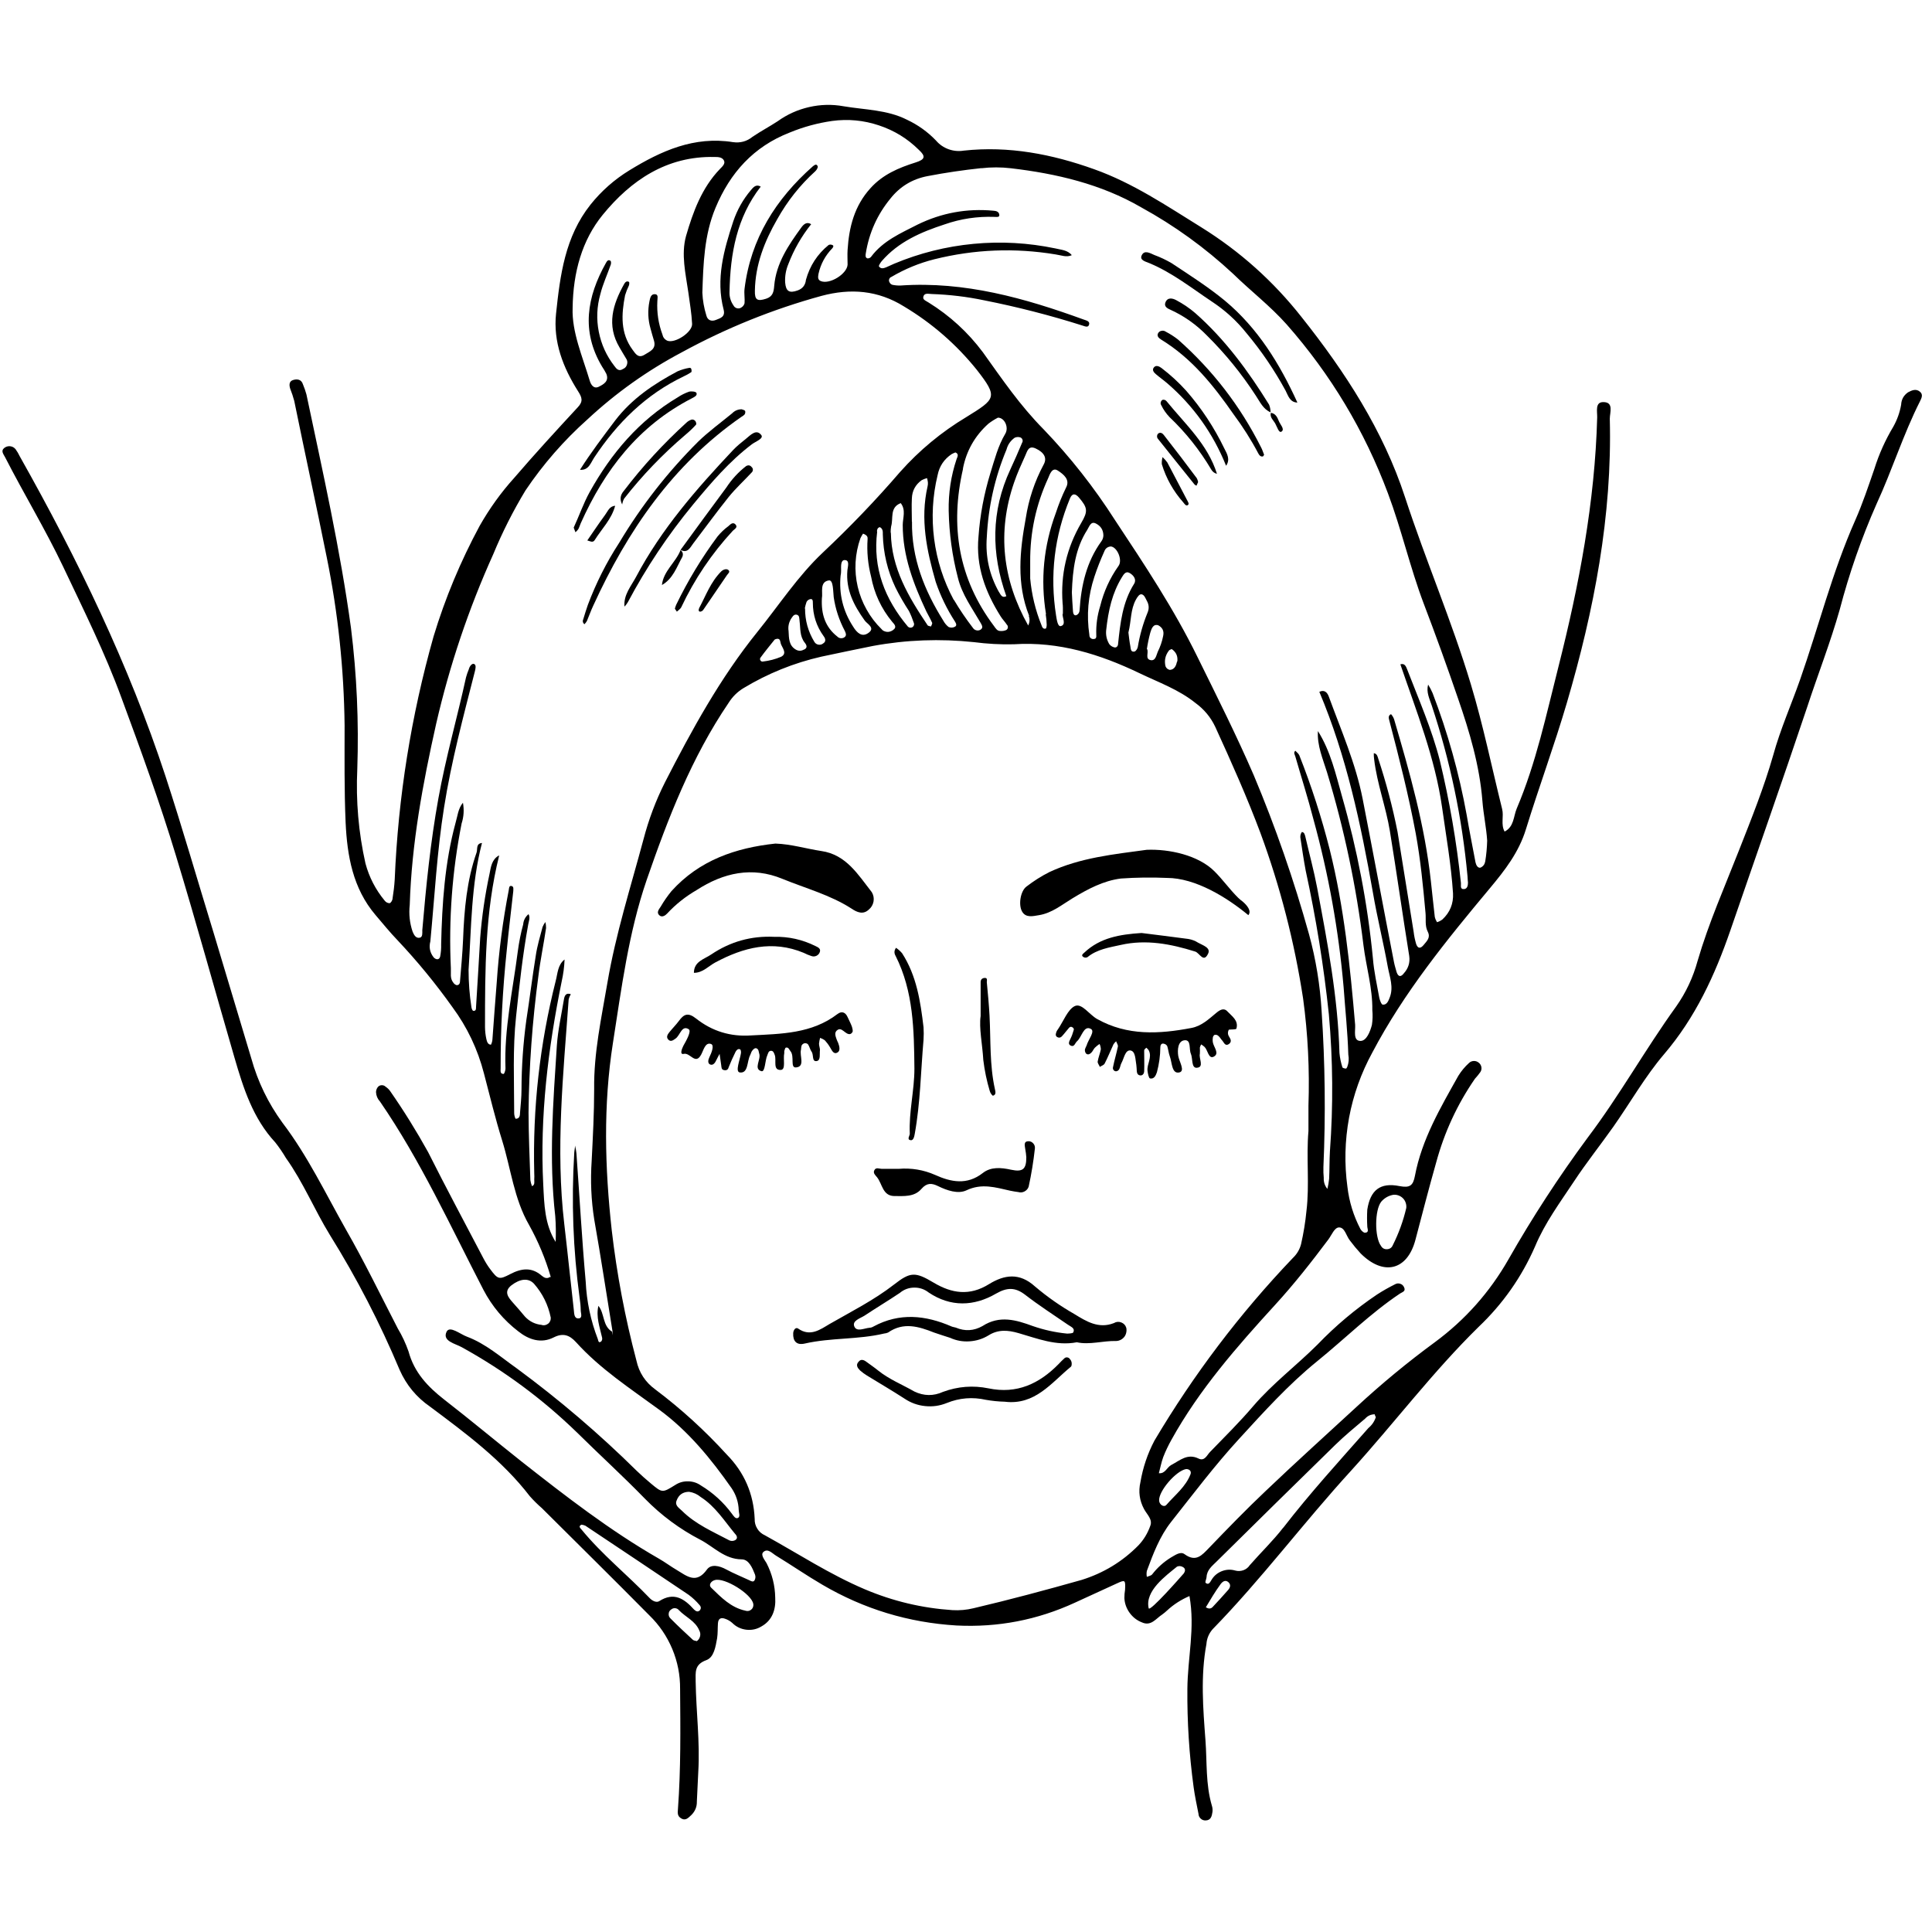 <svg xmlns="http://www.w3.org/2000/svg" xmlns:xlink="http://www.w3.org/1999/xlink" width="150" viewBox="0 0 112.5 112.5" height="150" preserveAspectRatio="xMidYMid meet"><defs><clipPath id="9bb728f899"><path d="M 0 6 L 112 6 L 112 106.004 L 0 106.004 Z M 0 6 " clip-rule="nonzero"></path></clipPath></defs><g clip-path="url(#9bb728f899)"><path fill="#000000" d="M 111.793 22.805 C 111.562 22.617 111.32 22.73 111.105 22.844 C 110.852 23.02 110.719 23.258 110.703 23.566 C 110.625 24.016 110.473 24.441 110.25 24.84 C 109.785 25.617 109.414 26.438 109.145 27.301 C 108.797 28.305 108.461 29.32 108.031 30.293 C 106.695 33.297 105.902 36.488 104.816 39.582 C 104.301 41.047 103.668 42.469 103.254 43.973 C 102.719 45.848 101.98 47.688 101.262 49.512 C 100.426 51.645 99.496 53.742 98.852 55.949 C 98.59 56.906 98.176 57.793 97.602 58.609 C 95.801 61.105 94.309 63.789 92.453 66.242 C 90.773 68.516 89.234 70.879 87.836 73.336 C 86.746 75.246 85.316 76.855 83.547 78.16 C 81.961 79.324 80.449 80.574 79.008 81.906 C 77.234 83.543 75.438 85.16 73.699 86.82 C 72.566 87.891 71.488 89.004 70.406 90.129 C 69.992 90.555 69.645 90.988 68.977 90.5 C 68.734 90.32 68.434 90.555 68.18 90.695 C 67.758 90.957 67.395 91.281 67.09 91.676 C 67.027 91.754 66.895 91.773 66.781 91.82 C 66.758 91.703 66.758 91.59 66.781 91.473 C 67.148 90.477 67.527 89.469 68.191 88.625 C 69.484 86.992 70.738 85.324 72.156 83.781 C 73.574 82.234 75.023 80.625 76.68 79.281 C 78.34 77.934 79.801 76.473 81.527 75.32 C 81.652 75.238 81.871 75.195 81.762 74.965 C 81.719 74.863 81.648 74.793 81.547 74.758 C 81.441 74.719 81.34 74.727 81.246 74.777 C 80.879 74.961 80.523 75.16 80.18 75.383 C 78.922 76.23 77.766 77.203 76.715 78.297 C 75.496 79.512 74.117 80.551 72.988 81.863 C 72.191 82.801 71.316 83.664 70.461 84.547 C 70.281 84.727 70.148 85.109 69.789 84.93 C 69.145 84.617 68.711 85.039 68.211 85.301 C 67.945 85.438 67.855 85.824 67.48 85.785 C 67.566 85.473 67.621 85.16 67.734 84.848 C 67.867 84.504 68.027 84.172 68.207 83.848 C 69.828 80.922 72.016 78.426 74.254 75.977 C 75.363 74.766 76.371 73.48 77.352 72.172 C 77.547 71.91 77.707 71.469 77.977 71.473 C 78.309 71.473 78.391 71.969 78.602 72.23 C 78.797 72.492 79.004 72.742 79.227 72.984 C 80.551 74.312 81.949 73.992 82.422 72.188 C 82.82 70.684 83.203 69.184 83.629 67.688 C 84.105 65.934 84.855 64.309 85.887 62.812 C 86 62.691 86.102 62.566 86.195 62.434 C 86.258 62.344 86.277 62.246 86.262 62.141 C 86.242 62.031 86.191 61.945 86.105 61.879 C 86.023 61.812 85.93 61.777 85.82 61.781 C 85.715 61.785 85.621 61.82 85.543 61.895 C 85.297 62.117 85.09 62.367 84.918 62.645 C 83.879 64.5 82.793 66.34 82.391 68.469 C 82.285 69.031 82.105 69.184 81.492 69.066 C 80.363 68.84 79.793 69.305 79.617 70.438 C 79.598 70.762 79.598 71.086 79.617 71.414 C 79.617 71.547 79.75 71.77 79.48 71.781 C 79.398 71.781 79.273 71.664 79.219 71.57 C 78.816 70.797 78.562 69.98 78.461 69.117 C 78.277 67.77 78.309 66.426 78.555 65.086 C 78.805 63.75 79.258 62.484 79.91 61.289 C 81.758 57.781 84.242 54.734 86.758 51.719 C 87.629 50.676 88.441 49.633 88.855 48.285 C 89.613 45.824 90.512 43.398 91.238 40.926 C 92.824 35.527 93.883 30.035 93.738 24.379 C 93.738 24.023 93.988 23.41 93.355 23.414 C 92.871 23.414 93.012 23.957 93.004 24.305 C 92.871 29.242 91.953 34.062 90.746 38.832 C 90.039 41.609 89.449 44.422 88.32 47.078 C 88.125 47.539 88.168 48.141 87.613 48.422 C 87.379 48.004 87.578 47.539 87.469 47.109 C 86.867 44.688 86.367 42.23 85.648 39.848 C 84.539 36.16 83.012 32.621 81.816 28.957 C 80.547 25.07 78.324 21.648 75.785 18.457 C 74.148 16.379 72.207 14.641 69.961 13.242 C 67.941 11.992 65.984 10.664 63.715 9.855 C 61.254 8.973 58.738 8.488 56.125 8.77 C 55.824 8.82 55.527 8.793 55.238 8.691 C 54.949 8.586 54.703 8.418 54.504 8.184 C 54.016 7.676 53.453 7.273 52.816 6.973 C 51.66 6.387 50.367 6.398 49.125 6.188 C 48.453 6.066 47.785 6.082 47.117 6.234 C 46.449 6.387 45.84 6.66 45.285 7.059 C 44.809 7.371 44.297 7.641 43.82 7.965 C 43.488 8.234 43.109 8.336 42.684 8.277 C 40.422 7.914 38.492 8.789 36.656 9.914 C 35.781 10.449 35.023 11.117 34.383 11.918 C 32.898 13.789 32.617 16.023 32.379 18.258 C 32.203 19.902 32.789 21.406 33.66 22.781 C 33.891 23.141 33.973 23.371 33.641 23.719 C 32.395 25.066 31.145 26.426 29.945 27.824 C 29.168 28.684 28.5 29.617 27.93 30.621 C 26.82 32.68 25.922 34.828 25.246 37.062 C 23.938 41.695 23.184 46.41 22.984 51.219 C 22.961 51.586 22.918 51.949 22.859 52.312 C 22.859 52.418 22.766 52.574 22.688 52.594 C 22.566 52.59 22.469 52.535 22.395 52.438 C 21.867 51.797 21.496 51.078 21.281 50.277 C 20.875 48.469 20.719 46.637 20.805 44.781 C 20.898 42.035 20.777 39.297 20.438 36.57 C 19.812 31.984 18.793 27.477 17.844 22.969 C 17.789 22.77 17.723 22.578 17.645 22.391 C 17.551 22.078 17.293 22.055 17.055 22.133 C 16.82 22.211 16.836 22.445 16.902 22.645 C 16.992 22.871 17.07 23.105 17.133 23.34 C 17.754 26.387 18.418 29.426 19.031 32.473 C 19.684 35.695 20.027 38.949 20.066 42.238 C 20.066 44.109 20.043 46.008 20.125 47.891 C 20.215 49.828 20.543 51.723 21.863 53.277 C 22.289 53.773 22.699 54.285 23.152 54.754 C 24.305 55.977 25.367 57.273 26.344 58.645 C 27.207 59.812 27.816 61.098 28.18 62.504 C 28.523 63.812 28.84 65.129 29.242 66.418 C 29.75 68.055 29.93 69.805 30.805 71.324 C 31.34 72.285 31.762 73.297 32.07 74.355 C 32.07 74.355 32.07 74.355 32.051 74.371 C 32.027 74.387 32.051 74.371 32.051 74.344 C 32.031 74.355 32.016 74.367 31.996 74.375 C 31.996 74.355 31.996 74.352 31.996 74.375 C 31.828 74.473 31.684 74.402 31.531 74.273 C 30.949 73.773 30.355 73.855 29.711 74.191 C 29.066 74.527 28.992 74.504 28.547 73.906 C 28.398 73.711 28.27 73.5 28.156 73.285 C 27.074 71.219 25.969 69.16 24.926 67.082 C 24.25 65.863 23.516 64.68 22.719 63.535 C 22.648 63.434 22.562 63.352 22.457 63.281 C 22.398 63.223 22.324 63.191 22.234 63.191 C 22.148 63.191 22.074 63.223 22.016 63.281 C 21.938 63.371 21.898 63.477 21.895 63.594 C 21.906 63.805 21.984 63.988 22.129 64.145 C 24.496 67.586 26.227 71.395 28.152 75.109 C 28.652 76.066 29.332 76.875 30.188 77.531 C 30.785 78.004 31.5 78.254 32.246 77.875 C 32.789 77.602 33.164 77.742 33.539 78.152 C 34.949 79.715 36.711 80.859 38.391 82.09 C 40.07 83.32 41.406 84.949 42.605 86.664 C 42.863 87.047 43 87.473 43.016 87.934 C 43.016 88.094 43.121 88.301 42.977 88.387 C 42.828 88.469 42.711 88.266 42.621 88.148 C 42.129 87.48 41.527 86.93 40.816 86.5 C 40.594 86.344 40.344 86.262 40.074 86.258 C 39.801 86.25 39.547 86.32 39.32 86.469 C 38.57 86.934 38.566 86.938 37.906 86.387 C 37.625 86.152 37.348 85.91 37.082 85.652 C 34.895 83.492 32.562 81.5 30.086 79.676 C 29.148 79.012 28.285 78.246 27.195 77.836 C 26.793 77.688 26.188 77.176 26.004 77.547 C 25.738 78.098 26.52 78.238 26.898 78.453 C 29.352 79.809 31.582 81.457 33.594 83.41 C 34.902 84.703 36.27 85.949 37.555 87.27 C 38.504 88.238 39.582 89.039 40.789 89.664 C 41.559 90.066 42.188 90.793 43.188 90.801 C 43.605 90.801 43.812 91.301 43.961 91.68 C 44.004 91.797 43.996 91.906 43.941 92.016 C 43.867 92.145 43.738 92.074 43.629 92.016 C 43.188 91.809 42.727 91.625 42.301 91.395 C 41.875 91.16 41.398 91.066 41.164 91.395 C 40.539 92.266 39.988 91.766 39.41 91.422 C 39.055 91.215 38.727 90.965 38.371 90.762 C 35.516 89.125 32.926 87.113 30.367 85.102 C 28.863 83.91 27.391 82.68 25.875 81.504 C 24.914 80.754 24.121 79.926 23.789 78.695 C 23.625 78.227 23.418 77.781 23.164 77.359 C 22.168 75.43 21.223 73.477 20.145 71.598 C 18.953 69.488 17.914 67.305 16.449 65.379 C 15.617 64.238 15.012 62.992 14.633 61.629 C 13.906 59.203 13.18 56.777 12.449 54.352 C 11.512 51.301 10.629 48.234 9.637 45.199 C 7.496 38.688 4.516 32.547 1.152 26.574 C 1.082 26.426 1 26.285 0.906 26.156 C 0.824 26.055 0.715 25.996 0.586 25.984 C 0.457 25.973 0.344 26.008 0.242 26.09 C 0.035 26.258 0.203 26.445 0.297 26.625 C 1.391 28.762 2.641 30.82 3.68 33.004 C 4.871 35.523 6.109 38 7.074 40.637 C 8.195 43.668 9.301 46.707 10.238 49.801 C 11.43 53.715 12.512 57.664 13.656 61.594 C 14.172 63.367 14.727 65.121 16.027 66.52 C 16.258 66.812 16.465 67.117 16.652 67.434 C 17.656 68.84 18.309 70.445 19.211 71.914 C 20.773 74.422 22.125 77.039 23.27 79.766 C 23.66 80.648 24.25 81.363 25.043 81.91 C 27.137 83.473 29.242 85.031 30.855 87.129 C 31.074 87.375 31.305 87.605 31.555 87.82 C 33.641 89.898 35.742 91.969 37.816 94.066 C 38.395 94.629 38.836 95.281 39.148 96.023 C 39.457 96.766 39.609 97.539 39.602 98.348 C 39.621 100.68 39.648 103.008 39.477 105.336 C 39.461 105.555 39.434 105.738 39.645 105.871 C 39.93 106.059 40.09 105.836 40.27 105.676 C 40.48 105.461 40.586 105.203 40.578 104.898 C 40.613 104.332 40.625 103.762 40.66 103.188 C 40.766 101.43 40.535 99.676 40.508 97.918 C 40.508 97.375 40.422 96.926 41.133 96.668 C 41.582 96.5 41.668 95.879 41.758 95.391 C 41.801 95.109 41.785 94.816 41.805 94.531 C 41.824 94.242 41.98 94.176 42.215 94.258 C 42.371 94.309 42.512 94.391 42.637 94.5 C 42.863 94.727 43.137 94.859 43.457 94.898 C 43.773 94.934 44.07 94.871 44.344 94.703 C 44.969 94.352 45.184 93.727 45.141 93.031 C 45.129 92.324 44.961 91.656 44.637 91.023 C 44.523 90.828 44.281 90.547 44.441 90.383 C 44.703 90.129 44.965 90.453 45.188 90.586 C 46.098 91.141 46.973 91.746 47.891 92.281 C 50.305 93.695 52.906 94.484 55.699 94.652 C 58.105 94.773 60.402 94.332 62.59 93.324 C 63.41 92.953 64.227 92.574 65.043 92.199 C 65.52 91.98 65.539 91.996 65.512 92.57 C 65.484 92.73 65.473 92.895 65.473 93.059 C 65.488 93.371 65.594 93.66 65.777 93.914 C 65.965 94.172 66.203 94.359 66.5 94.473 C 67.027 94.711 67.312 94.246 67.676 94.012 C 67.773 93.941 67.871 93.863 67.961 93.777 C 68.344 93.422 68.781 93.145 69.262 92.938 C 69.598 94.812 69.156 96.512 69.141 98.348 C 69.125 100.262 69.246 102.164 69.504 104.062 C 69.574 104.59 69.691 105.113 69.789 105.625 C 69.793 105.73 69.836 105.82 69.914 105.895 C 69.992 105.969 70.082 106.004 70.188 106.004 C 70.52 106.004 70.566 105.742 70.602 105.504 C 70.617 105.379 70.605 105.258 70.566 105.141 C 70.199 103.891 70.289 102.617 70.195 101.352 C 70.055 99.48 69.902 97.605 70.25 95.734 C 70.273 95.406 70.395 95.117 70.609 94.871 C 73.469 91.938 75.918 88.648 78.688 85.621 C 81.188 82.867 83.434 79.879 86.102 77.262 C 87.512 75.922 88.609 74.359 89.387 72.578 C 89.961 71.203 90.844 70.016 91.656 68.789 C 92.375 67.699 93.191 66.676 93.945 65.609 C 94.934 64.203 95.789 62.688 96.898 61.387 C 98.723 59.25 99.855 56.793 100.758 54.18 C 102.246 49.852 103.77 45.531 105.227 41.188 C 105.848 39.289 106.582 37.422 107.129 35.488 C 107.68 33.383 108.391 31.34 109.27 29.348 C 110.176 27.387 110.828 25.289 111.801 23.367 C 111.898 23.172 111.996 22.969 111.793 22.805 Z M 69.07 85.543 C 69.258 85.543 69.383 85.66 69.328 85.832 C 69.051 86.57 68.422 87.051 67.926 87.621 C 67.777 87.797 67.52 87.621 67.496 87.395 C 67.441 86.848 68.48 85.637 69.07 85.543 Z M 80.434 69.969 C 80.617 69.758 80.852 69.625 81.125 69.574 C 81.23 69.562 81.332 69.574 81.43 69.609 C 81.531 69.645 81.617 69.699 81.691 69.773 C 81.766 69.848 81.82 69.934 81.852 70.035 C 81.887 70.133 81.898 70.234 81.887 70.34 C 81.711 71.094 81.449 71.816 81.102 72.508 C 81.039 72.656 80.93 72.73 80.77 72.742 C 80.609 72.75 80.492 72.684 80.414 72.547 C 80.039 72.055 80.039 70.453 80.434 69.969 Z M 42.809 89.684 C 42.699 89.738 42.59 89.746 42.477 89.699 C 41.512 89.188 40.504 88.762 39.707 87.969 C 39.543 87.809 39.281 87.66 39.398 87.379 C 39.52 87.043 39.762 86.871 40.125 86.867 C 40.383 86.906 40.609 87.008 40.809 87.176 C 41.648 87.715 42.168 88.547 42.785 89.293 C 42.875 89.383 43.008 89.559 42.809 89.684 Z M 40.578 95.562 C 40.492 95.535 40.398 95.535 40.348 95.488 C 39.906 95.078 39.461 94.668 39.043 94.242 C 38.965 94.168 38.926 94.074 38.938 93.965 C 38.945 93.859 38.996 93.773 39.09 93.715 C 39.156 93.66 39.234 93.637 39.32 93.645 C 39.406 93.656 39.477 93.691 39.531 93.758 C 39.918 94.164 40.488 94.383 40.719 94.941 C 40.777 95.047 40.793 95.16 40.766 95.277 C 40.738 95.395 40.676 95.492 40.578 95.562 Z M 40.723 93.789 C 40.617 93.887 40.5 93.805 40.41 93.719 C 39.848 93.094 39.246 92.684 38.387 93.234 C 38.223 93.34 37.98 93.215 37.832 93.059 C 36.535 91.703 35.055 90.523 33.859 89.062 C 33.797 88.984 33.656 88.879 33.859 88.781 C 33.941 88.789 34.016 88.812 34.09 88.844 C 36.098 90.18 38.102 91.523 40.102 92.867 C 40.332 93.039 40.543 93.234 40.727 93.453 C 40.832 93.562 40.836 93.676 40.734 93.789 Z M 43.402 93.789 C 42.57 93.613 41.996 93.02 41.418 92.457 C 41.234 92.281 41.418 92.062 41.625 92.008 C 42.199 91.844 43.77 92.824 43.863 93.395 C 43.871 93.434 43.871 93.477 43.863 93.516 C 43.848 93.625 43.789 93.703 43.695 93.762 C 43.605 93.816 43.504 93.824 43.402 93.789 Z M 57.141 9.797 C 57.715 9.73 58.285 9.73 58.859 9.797 C 61.516 10.109 64.121 10.719 66.445 12.07 C 68.391 13.137 70.176 14.43 71.801 15.941 C 72.82 16.938 73.965 17.816 74.922 18.891 C 77.492 21.809 79.457 25.086 80.82 28.727 C 81.613 30.84 82.105 33.039 82.902 35.145 C 83.602 36.98 84.27 38.828 84.906 40.688 C 85.574 42.621 86.156 44.574 86.32 46.637 C 86.379 47.41 86.547 48.172 86.598 48.949 C 86.586 49.355 86.551 49.762 86.484 50.164 C 86.453 50.332 86.363 50.453 86.207 50.523 C 86.039 50.559 85.949 50.355 85.918 50.211 C 85.742 49.277 85.559 48.367 85.402 47.441 C 84.961 45.016 84.301 42.656 83.418 40.355 C 83.344 40.184 83.258 40.02 83.16 39.863 C 83.039 40.297 83.238 40.684 83.371 41.082 C 84.445 44.316 85.141 47.633 85.453 51.027 C 85.453 51.148 85.473 51.27 85.48 51.395 C 85.48 51.566 85.438 51.754 85.258 51.77 C 85 51.797 85.086 51.547 85.07 51.418 C 84.816 49.012 84.406 46.633 83.84 44.281 C 83.375 42.457 82.613 40.727 81.938 38.977 C 81.871 38.805 81.793 38.605 81.543 38.684 C 82.48 41.43 83.562 44.125 83.973 47.02 C 84.207 48.684 84.5 50.332 84.609 52.016 C 84.641 52.621 84.43 53.133 83.988 53.543 C 83.891 53.613 83.789 53.668 83.676 53.699 C 83.617 53.602 83.574 53.5 83.547 53.387 C 83.465 52.699 83.398 52 83.32 51.312 C 82.969 48.082 82.09 44.98 81.176 41.879 C 81.137 41.77 81.078 41.672 81 41.586 C 80.812 41.668 80.867 41.836 80.906 41.977 C 81.477 44.16 82.027 46.324 82.438 48.531 C 82.719 50.07 82.867 51.613 83.008 53.164 C 83.043 53.523 82.961 53.902 83.137 54.25 C 83.316 54.598 83.086 54.793 82.91 55.012 C 82.734 55.23 82.57 55.266 82.465 54.977 C 82.395 54.742 82.344 54.504 82.316 54.258 C 82.004 52.32 81.691 50.379 81.379 48.441 C 81.094 46.996 80.715 45.57 80.254 44.172 C 80.219 44.059 80.184 43.879 79.996 43.859 C 79.996 43.977 79.996 44.094 80.016 44.211 C 80.184 45.637 80.703 46.988 80.934 48.402 C 81.328 50.82 81.668 53.246 82.059 55.668 C 82.113 56.051 82.008 56.387 81.746 56.676 C 81.602 56.867 81.438 56.926 81.328 56.617 C 81.273 56.418 81.211 56.227 81.172 56.027 C 80.551 52.852 79.965 49.676 79.344 46.504 C 78.938 44.445 78.094 42.527 77.379 40.57 C 77.293 40.332 77.133 40.141 76.824 40.285 C 78.406 44.031 79.242 47.984 79.945 51.977 C 80.191 53.426 80.551 54.855 80.812 56.305 C 80.922 56.891 81.164 57.492 80.918 58.098 C 80.844 58.285 80.758 58.52 80.52 58.5 C 80.441 58.5 80.348 58.25 80.316 58.102 C 80.18 57.336 80.004 56.574 79.945 55.809 C 79.633 52.613 79.031 49.473 78.148 46.383 C 77.781 45.082 77.48 43.738 76.742 42.57 C 76.688 43.414 77.031 44.191 77.27 44.965 C 78.273 48.266 78.98 51.625 79.395 55.047 C 79.551 56.297 79.93 57.547 79.91 58.816 C 79.938 59.105 79.93 59.391 79.887 59.676 C 79.785 60.07 79.574 60.613 79.223 60.613 C 78.777 60.613 78.93 60.027 78.91 59.676 C 78.617 56.242 78.266 52.824 77.43 49.473 C 76.957 47.605 76.367 45.773 75.66 43.984 C 75.617 43.879 75.504 43.801 75.426 43.715 C 75.305 43.828 75.395 43.941 75.426 44.047 C 75.777 45.266 76.164 46.477 76.48 47.703 C 77.363 50.91 77.949 54.168 78.238 57.48 C 78.332 58.789 78.473 60.094 78.512 61.406 C 78.559 61.652 78.539 61.895 78.449 62.129 C 78.43 62.164 78.398 62.227 78.379 62.223 C 78.309 62.223 78.184 62.191 78.168 62.152 C 78.082 61.879 78.023 61.602 77.996 61.316 C 77.906 58.066 77.297 54.883 76.699 51.703 C 76.508 50.695 76.238 49.707 76.008 48.711 C 75.977 48.594 75.945 48.453 75.805 48.449 C 75.742 48.543 75.711 48.645 75.719 48.762 C 75.816 49.41 75.91 50.059 76.031 50.699 C 76.633 53.465 77.082 56.25 77.379 59.062 C 77.617 61.723 77.637 64.383 77.441 67.043 C 77.41 67.574 77.422 68.109 77.395 68.641 C 77.375 68.84 77.34 69.035 77.293 69.23 C 77.141 69.043 77.07 68.828 77.082 68.586 C 77.062 68.379 77.055 68.172 77.062 67.961 C 77.195 64.934 77.16 61.902 76.957 58.875 C 76.867 57.359 76.625 55.867 76.223 54.398 C 75.344 51.242 74.273 48.156 73.004 45.137 C 71.996 42.809 70.855 40.543 69.734 38.266 C 68.359 35.457 66.645 32.883 64.926 30.285 C 63.715 28.391 62.332 26.629 60.773 25.004 C 59.402 23.621 58.344 22.066 57.23 20.508 C 56.359 19.344 55.309 18.383 54.074 17.617 C 53.945 17.531 53.73 17.461 53.762 17.305 C 53.809 17.023 54.074 17.121 54.262 17.121 C 55.289 17.156 56.305 17.277 57.309 17.488 C 59.242 17.871 61.145 18.359 63.02 18.953 C 63.172 19 63.367 19.098 63.418 18.898 C 63.473 18.699 63.246 18.66 63.109 18.609 C 59.672 17.359 56.176 16.371 52.449 16.625 C 52.289 16.633 52.125 16.617 51.969 16.586 C 51.887 16.562 51.832 16.512 51.797 16.438 C 51.762 16.379 51.754 16.32 51.777 16.258 C 51.801 16.191 51.84 16.148 51.906 16.125 C 52.688 15.664 53.52 15.32 54.402 15.098 C 56.742 14.516 59.098 14.422 61.473 14.816 C 61.785 14.859 62.098 15.004 62.41 14.859 C 62.16 14.551 61.785 14.551 61.453 14.465 C 59.879 14.137 58.289 14.047 56.688 14.199 C 55.086 14.352 53.543 14.738 52.059 15.359 C 51.906 15.422 51.762 15.5 51.609 15.562 C 51.453 15.625 51.297 15.672 51.184 15.516 C 51.152 15.469 51.27 15.297 51.344 15.203 C 52.32 14.078 53.633 13.512 55.004 13.066 C 55.941 12.738 56.91 12.594 57.906 12.629 C 58.016 12.629 58.184 12.664 58.191 12.539 C 58.191 12.332 58.012 12.277 57.848 12.27 C 56.301 12.125 54.828 12.395 53.43 13.078 C 52.449 13.582 51.422 14.016 50.723 14.953 C 50.672 15.016 50.602 15.047 50.516 15.047 C 50.375 15.004 50.398 14.867 50.414 14.758 C 50.605 13.562 51.082 12.496 51.852 11.559 C 52.41 10.855 53.133 10.422 54.016 10.254 C 55.047 10.055 56.102 9.902 57.156 9.789 Z M 68.539 38.523 C 68.488 38.75 68.398 38.992 68.117 39.008 C 67.996 38.98 67.914 38.91 67.867 38.797 C 67.789 38.469 67.852 38.168 68.055 37.898 C 68.082 37.844 68.164 37.824 68.227 37.793 C 68.484 37.969 68.594 38.207 68.555 38.516 Z M 66.781 37.805 C 66.828 37.48 66.895 37.16 66.98 36.844 C 67.047 36.633 67.137 36.312 67.445 36.41 C 67.699 36.547 67.793 36.754 67.73 37.035 C 67.668 37.355 67.562 37.66 67.418 37.949 C 67.328 38.152 67.293 38.512 66.98 38.434 C 66.672 38.355 66.895 38.008 66.797 37.797 Z M 63.66 37.215 C 63.512 37.199 63.434 37.117 63.434 36.969 C 63.262 35.816 63.359 34.688 63.727 33.582 C 63.891 33.082 64.086 32.59 64.305 32.105 C 64.367 31.934 64.492 31.84 64.676 31.82 C 65.055 31.844 65.391 32.629 65.121 32.969 C 64.625 33.672 64.273 34.445 64.066 35.285 C 63.895 35.832 63.816 36.395 63.836 36.969 C 63.84 37.062 63.855 37.219 63.68 37.207 Z M 61.871 35.758 C 61.871 36.004 62.09 36.379 61.77 36.457 C 61.586 36.504 61.535 36.07 61.496 35.848 C 61.125 33.5 61.395 31.227 62.301 29.031 C 62.426 28.719 62.613 28.719 62.828 28.973 C 63.332 29.566 63.363 29.766 62.961 30.449 C 62.113 31.898 61.75 33.461 61.875 35.133 C 61.895 35.258 61.895 35.508 61.891 35.75 Z M 60.891 35.758 C 60.922 35.961 60.945 36.172 60.949 36.379 C 60.949 36.457 60.93 36.59 60.891 36.602 C 60.746 36.645 60.684 36.527 60.648 36.41 C 60.293 35.535 60.074 34.625 59.988 33.684 C 59.988 33.371 59.988 33.031 59.988 32.707 C 59.977 31.008 60.324 29.387 61.035 27.844 C 61.129 27.621 61.266 27.184 61.598 27.402 C 61.934 27.621 62.328 27.93 62.074 28.398 C 61.84 28.875 61.645 29.367 61.48 29.871 C 60.77 31.785 60.578 33.754 60.91 35.77 Z M 59.906 35.863 C 59.973 36.055 59.961 36.238 59.871 36.422 C 58.383 33.77 58.051 30.996 59.051 28.094 C 59.234 27.555 59.477 27.027 59.711 26.508 C 59.82 26.266 59.891 25.918 60.312 26.117 C 60.797 26.344 60.988 26.668 60.77 27.055 C 60.246 28.035 59.898 29.078 59.73 30.176 C 59.383 32.074 59.18 33.98 59.926 35.859 Z M 46.863 35.43 C 46.887 35.301 46.922 35.176 46.965 35.051 C 47.004 34.977 47.062 34.926 47.145 34.898 C 47.332 34.832 47.332 35 47.332 35.098 C 47.332 35.812 47.539 36.461 47.957 37.039 C 48.062 37.172 48.117 37.352 47.941 37.461 C 47.859 37.531 47.766 37.555 47.66 37.539 C 47.551 37.52 47.473 37.465 47.418 37.371 C 47.055 36.773 46.875 36.125 46.879 35.43 Z M 46.805 37.828 C 46.652 37.914 46.496 37.914 46.344 37.828 C 45.93 37.59 45.941 37.172 45.918 36.738 C 45.883 36.504 45.926 36.281 46.039 36.07 C 46.129 35.945 46.203 35.758 46.387 35.793 C 46.57 35.828 46.539 36.035 46.559 36.168 C 46.617 36.602 46.559 37.055 46.871 37.438 C 46.977 37.57 47.031 37.73 46.824 37.824 Z M 47.859 34.832 C 47.926 34.52 47.703 33.875 48.27 33.797 C 48.527 33.766 48.508 34.422 48.547 34.773 C 48.648 35.465 48.867 36.121 49.195 36.742 C 49.246 36.855 49.301 36.973 49.211 37.074 C 49.148 37.137 49.074 37.164 48.988 37.164 C 48.902 37.164 48.828 37.137 48.766 37.074 C 48.055 36.52 47.809 35.77 47.859 34.832 Z M 48.949 33.516 C 48.969 33.426 48.977 33.332 48.977 33.234 C 48.977 32.988 48.941 32.613 49.184 32.613 C 49.496 32.613 49.363 32.996 49.344 33.203 C 49.242 34.34 49.723 35.254 50.352 36.133 C 50.496 36.336 51 36.566 50.551 36.867 C 50.195 37.109 49.91 36.867 49.68 36.492 C 49.086 35.582 48.844 34.586 48.949 33.504 Z M 50.102 31.34 C 50.145 31.25 50.195 31.16 50.254 31.074 C 50.5 31.164 50.531 31.27 50.52 31.387 C 50.469 32.129 50.539 32.855 50.723 33.574 C 50.906 34.551 51.312 35.43 51.945 36.199 C 52.078 36.352 52.258 36.512 51.992 36.695 C 51.805 36.82 51.617 36.828 51.422 36.719 C 51.387 36.699 51.363 36.66 51.332 36.633 C 50.988 36.297 50.699 35.918 50.465 35.5 C 50.227 35.078 50.055 34.637 49.945 34.168 C 49.836 33.699 49.793 33.223 49.82 32.742 C 49.848 32.262 49.941 31.797 50.102 31.34 Z M 51.066 30.953 C 51.066 30.848 51.094 30.73 51.23 30.695 C 51.414 30.781 51.41 30.965 51.406 31.117 C 51.434 32.199 51.676 33.23 52.141 34.207 C 52.375 34.68 52.641 35.137 52.93 35.582 C 53.039 35.801 53.129 36.027 53.207 36.258 C 53.234 36.316 53.234 36.375 53.207 36.43 C 53.18 36.488 53.137 36.527 53.074 36.543 C 52.996 36.562 52.926 36.543 52.867 36.488 C 51.516 34.879 50.816 33.07 51.078 30.953 Z M 51.863 31.016 C 51.859 30.891 51.871 30.77 51.891 30.648 C 52.031 30.18 51.793 29.551 52.449 29.297 C 52.762 29.695 52.57 30.148 52.566 30.57 C 52.566 32.383 53.191 34.004 53.945 35.613 C 54.055 35.832 54.18 36.039 54.277 36.262 C 54.301 36.316 54.238 36.406 54.211 36.48 C 54.145 36.457 54.043 36.457 54.012 36.406 C 52.91 34.766 51.902 33.086 51.875 31.016 Z M 53.098 30.371 C 53.098 29.922 53.074 29.469 53.098 29.023 C 53.113 28.578 53.305 28.223 53.668 27.961 C 53.77 27.91 53.871 27.867 53.98 27.84 C 54.004 27.918 54.02 27.996 54.031 28.078 C 54.039 28.16 54.031 28.242 54.012 28.324 C 53.574 30.23 53.965 32.07 54.488 33.887 C 54.766 34.703 55.141 35.473 55.609 36.195 C 55.668 36.293 55.75 36.438 55.578 36.508 C 55.465 36.559 55.348 36.559 55.234 36.508 C 55.105 36.406 55.004 36.281 54.926 36.137 C 53.824 34.375 53.074 32.5 53.105 30.371 Z M 55.535 34.93 C 54.938 33.82 54.559 32.637 54.395 31.383 C 54.234 30.129 54.301 28.887 54.598 27.66 C 54.703 27.145 54.973 26.742 55.406 26.449 C 55.48 26.406 55.555 26.375 55.633 26.344 C 55.855 26.434 55.75 26.602 55.703 26.73 C 55.375 27.707 55.223 28.715 55.242 29.75 C 55.27 31.066 55.445 32.359 55.777 33.637 C 56.016 34.621 56.605 35.41 57.094 36.258 C 57.176 36.406 57.277 36.551 57.094 36.668 C 57.02 36.711 56.938 36.723 56.855 36.703 C 56.77 36.684 56.703 36.637 56.656 36.566 C 56.254 36.043 55.883 35.5 55.547 34.93 Z M 56.07 27.293 C 56.27 26.254 56.766 25.379 57.555 24.672 C 57.727 24.539 57.914 24.422 58.109 24.32 C 58.504 24.32 58.754 24.895 58.539 25.254 C 58.113 25.969 57.914 26.766 57.672 27.539 C 57.301 28.75 57.066 29.992 56.977 31.258 C 56.816 32.973 57.375 34.469 58.262 35.883 C 58.367 36.055 58.512 36.195 58.629 36.375 C 58.676 36.418 58.695 36.477 58.688 36.539 C 58.68 36.605 58.648 36.652 58.59 36.688 C 58.48 36.734 58.363 36.754 58.242 36.742 C 58.062 36.742 57.977 36.586 57.879 36.453 C 55.801 33.691 55.312 30.609 56.078 27.293 Z M 58.168 34.473 C 57.613 33.48 57.375 32.418 57.461 31.281 C 57.547 29.512 57.926 27.812 58.609 26.176 C 58.684 25.891 58.844 25.66 59.086 25.488 C 59.195 25.441 59.309 25.434 59.422 25.473 C 59.48 25.5 59.52 25.543 59.539 25.605 C 59.559 25.668 59.551 25.727 59.516 25.781 C 59.293 26.312 59.066 26.836 58.828 27.344 C 57.703 29.77 57.711 32.227 58.598 34.715 C 58.367 34.832 58.285 34.668 58.176 34.48 Z M 63.309 30.855 C 63.43 30.668 63.512 30.324 63.82 30.488 C 64.102 30.633 64.246 30.863 64.25 31.18 C 64.246 31.305 64.207 31.418 64.133 31.52 C 63.262 32.723 62.953 34.098 62.863 35.551 C 62.852 35.668 62.797 35.758 62.691 35.816 C 62.531 35.879 62.488 35.711 62.48 35.602 C 62.445 35.195 62.43 34.789 62.414 34.496 C 62.461 33.141 62.621 31.93 63.309 30.855 Z M 64.41 36.719 C 64.539 35.512 64.77 34.535 65.316 33.633 C 65.422 33.465 65.539 33.234 65.773 33.363 C 66.008 33.496 66.191 33.738 66.043 33.988 C 65.363 35.066 65.234 36.277 65.105 37.5 C 65.105 37.609 65.016 37.742 64.867 37.691 C 64.75 37.656 64.656 37.594 64.586 37.496 C 64.445 37.254 64.387 36.996 64.41 36.719 Z M 66.152 34.902 C 66.234 34.762 66.344 34.574 66.488 34.609 C 66.637 34.648 66.703 34.84 66.777 34.98 C 66.91 35.211 66.922 35.445 66.816 35.688 C 66.555 36.328 66.367 36.992 66.254 37.672 C 66.234 37.777 66.141 37.926 66.055 37.941 C 65.828 37.984 65.848 37.758 65.82 37.629 C 65.766 37.352 65.738 37.07 65.707 36.832 C 65.879 36.16 65.82 35.492 66.152 34.902 Z M 45.992 7.715 C 46.789 7.387 47.609 7.164 48.457 7.043 C 49.383 6.918 50.293 7.004 51.18 7.301 C 52.066 7.594 52.844 8.07 53.508 8.73 C 53.914 9.105 53.875 9.285 53.312 9.461 C 52.324 9.773 51.406 10.16 50.688 10.957 C 49.75 11.988 49.438 13.227 49.355 14.551 C 49.336 14.836 49.355 15.125 49.355 15.41 C 49.324 15.953 48.309 16.582 47.793 16.367 C 47.602 16.289 47.633 16.113 47.66 15.949 C 47.785 15.379 48.055 14.879 48.465 14.457 C 48.535 14.375 48.555 14.301 48.465 14.266 C 48.391 14.234 48.32 14.234 48.25 14.266 C 47.594 14.801 47.156 15.477 46.93 16.293 C 46.898 16.602 46.734 16.812 46.441 16.914 C 45.961 17.086 45.762 16.965 45.719 16.449 C 45.699 16.078 45.762 15.719 45.906 15.375 C 46.23 14.531 46.672 13.758 47.234 13.055 C 46.988 12.902 46.812 13.039 46.664 13.242 C 45.918 14.27 45.195 15.324 45.082 16.645 C 45.055 17.004 44.996 17.27 44.609 17.395 C 44.109 17.555 43.941 17.477 43.957 16.93 C 43.98 15.414 44.52 14.043 45.262 12.758 C 45.848 11.711 46.582 10.781 47.469 9.977 C 47.547 9.906 47.641 9.758 47.613 9.684 C 47.551 9.508 47.418 9.617 47.332 9.684 C 45.172 11.594 43.715 13.898 43.355 16.812 C 43.32 17.09 43.379 17.383 43.355 17.66 C 43.32 17.781 43.246 17.867 43.133 17.926 C 43.059 17.965 42.98 17.969 42.898 17.945 C 42.816 17.918 42.754 17.867 42.715 17.793 C 42.543 17.547 42.465 17.277 42.48 16.977 C 42.523 14.773 42.898 12.668 44.297 10.867 C 44.031 10.707 43.867 10.898 43.719 11.078 C 43.266 11.613 42.926 12.219 42.699 12.887 C 42.152 14.551 41.668 16.246 42.137 18.031 C 42.242 18.449 41.961 18.52 41.699 18.625 C 41.441 18.734 41.199 18.66 41.129 18.363 C 40.996 17.934 40.918 17.492 40.898 17.043 C 40.953 15.367 41.004 13.68 41.664 12.102 C 42.512 10.066 43.879 8.535 45.992 7.715 Z M 33.344 17.934 C 33.371 15.84 33.898 13.98 35.094 12.512 C 36.73 10.508 38.82 9.078 41.602 9.141 C 41.801 9.141 42.043 9.141 42.152 9.34 C 42.258 9.539 42.047 9.707 41.918 9.844 C 40.863 10.941 40.355 12.34 39.949 13.738 C 39.652 14.812 39.922 15.922 40.082 17.027 C 40.168 17.652 40.27 18.246 40.301 18.855 C 40.328 19.344 39.305 20.012 38.859 19.84 C 38.699 19.766 38.605 19.641 38.57 19.469 C 38.34 18.848 38.242 18.203 38.277 17.539 C 38.277 17.391 38.352 17.164 38.168 17.133 C 37.902 17.094 37.855 17.352 37.816 17.551 C 37.711 18.082 37.73 18.609 37.879 19.129 C 37.941 19.367 38.012 19.602 38.082 19.84 C 38.223 20.332 37.84 20.461 37.531 20.656 C 37.168 20.883 37.004 20.598 36.84 20.375 C 36.117 19.398 36.18 18.305 36.398 17.195 C 36.457 17 36.531 16.809 36.621 16.625 C 36.645 16.559 36.656 16.434 36.621 16.414 C 36.496 16.34 36.402 16.434 36.348 16.531 C 35.68 17.723 35.305 18.938 36.078 20.238 C 36.207 20.445 36.32 20.664 36.449 20.863 C 36.527 20.969 36.551 21.09 36.512 21.219 C 36.477 21.348 36.398 21.438 36.273 21.488 C 36.043 21.641 35.898 21.488 35.773 21.309 C 35.312 20.715 35.012 20.051 34.867 19.316 C 34.723 18.582 34.754 17.852 34.957 17.133 C 35.102 16.543 35.367 15.98 35.566 15.406 C 35.59 15.336 35.586 15.207 35.543 15.184 C 35.414 15.094 35.34 15.211 35.285 15.309 C 34.176 17.285 33.828 19.289 35.059 21.348 C 35.152 21.484 35.234 21.625 35.309 21.773 C 35.477 22.199 35.148 22.379 34.867 22.52 C 34.586 22.66 34.418 22.422 34.344 22.18 C 33.914 20.742 33.293 19.336 33.344 17.934 Z M 31.535 77.148 C 31.156 77.109 30.836 76.949 30.574 76.672 C 30.344 76.391 30.102 76.117 29.859 75.844 C 29.621 75.57 29.297 75.219 29.785 74.84 C 30.277 74.465 30.758 74.398 31.09 74.746 C 31.594 75.32 31.918 75.977 32.07 76.723 C 32.074 76.789 32.066 76.855 32.039 76.918 C 32.012 76.984 31.973 77.035 31.918 77.078 C 31.863 77.121 31.801 77.148 31.734 77.164 C 31.668 77.176 31.602 77.172 31.535 77.148 Z M 35.652 77.754 C 35.652 77.688 35.652 77.621 35.652 77.551 C 35.07 77.211 35.219 76.484 34.844 76.039 C 34.695 76.68 34.926 77.289 35.059 77.887 C 35.078 77.969 35.062 78.043 35.012 78.109 C 34.84 78.246 34.84 78.047 34.809 77.969 C 34.395 76.895 34.16 75.781 34.105 74.629 C 33.883 72.133 33.746 69.656 33.566 67.172 C 33.551 67.016 33.523 66.859 33.484 66.707 C 33.484 66.852 33.445 66.996 33.438 67.137 C 33.266 69.957 33.371 72.77 33.75 75.57 C 33.789 75.812 33.812 76.055 33.816 76.301 C 33.816 76.469 33.945 76.762 33.684 76.77 C 33.422 76.781 33.438 76.477 33.414 76.285 C 33.223 74.621 33.055 72.953 32.859 71.289 C 32.344 66.918 32.801 62.547 33.113 58.199 C 33.141 58.082 33.188 57.973 33.25 57.867 L 33.234 57.891 C 32.949 57.789 32.871 57.988 32.836 58.203 C 32.691 59.09 32.488 59.977 32.426 60.871 C 32.211 64.18 31.953 67.496 32.332 70.816 C 32.371 71.316 32.375 71.816 32.355 72.316 C 31.711 71.297 31.691 70.129 31.633 68.98 C 31.43 64.992 31.914 61.055 32.707 57.148 C 32.801 56.727 32.859 56.301 32.875 55.871 C 32.473 56.184 32.473 56.688 32.359 57.117 C 31.43 60.793 31.012 64.527 31.109 68.32 C 31.117 68.441 31.117 68.562 31.109 68.688 C 31.109 68.82 31.156 69 30.977 69.07 C 30.934 68.957 30.902 68.84 30.883 68.723 C 30.84 67.41 30.781 66.098 30.777 64.789 C 30.805 62.121 30.996 59.469 31.352 56.824 C 31.465 55.891 31.664 54.953 31.797 54.039 C 31.797 53.918 31.785 53.801 31.758 53.688 C 31.691 53.777 31.637 53.871 31.594 53.977 C 31.449 54.527 31.281 55.078 31.199 55.641 C 30.996 56.887 30.844 58.152 30.648 59.406 C 30.465 60.746 30.371 62.094 30.367 63.449 C 30.367 63.898 30.316 64.348 30.281 64.797 C 30.281 64.957 30.254 65.148 30.031 65.145 C 30 65.145 29.941 64.941 29.941 64.836 C 29.941 62.961 29.848 61.07 30.051 59.188 C 30.242 57.395 30.434 55.605 30.758 53.832 C 30.793 53.633 30.887 53.434 30.777 53.23 C 30.59 53.387 30.484 53.586 30.465 53.828 C 30.324 54.34 30.223 54.863 30.152 55.391 C 29.863 57.664 29.348 59.914 29.434 62.223 C 29.434 62.336 29.363 62.535 29.324 62.535 C 29.098 62.535 29.156 62.332 29.152 62.207 C 29.148 59.91 29.266 57.621 29.508 55.336 C 29.617 54.191 29.762 53.059 29.887 51.902 C 29.887 51.785 29.934 51.621 29.781 51.59 C 29.633 51.559 29.645 51.734 29.625 51.832 C 29.281 53.602 29.047 55.387 28.926 57.188 C 28.832 58.289 28.762 59.395 28.676 60.496 C 28.672 60.613 28.641 60.727 28.59 60.832 C 28.406 60.832 28.352 60.648 28.32 60.5 C 28.27 60.273 28.246 60.043 28.242 59.809 C 28.242 56.457 28.242 53.105 29.066 49.82 L 29.043 49.82 C 28.633 50.051 28.582 50.496 28.508 50.871 C 28.242 52.109 28.059 53.355 27.961 54.617 C 27.883 55.957 27.805 57.297 27.719 58.645 C 27.719 58.746 27.719 58.883 27.559 58.859 C 27.512 58.859 27.465 58.734 27.453 58.66 C 27.34 57.934 27.285 57.207 27.285 56.473 C 27.449 54.004 27.434 51.508 28.066 49.086 C 27.711 49.125 27.816 49.418 27.754 49.633 C 27.176 51.277 27.031 52.98 26.965 54.703 C 26.93 55.52 26.852 56.34 26.785 57.152 C 26.785 57.273 26.715 57.383 26.578 57.363 C 26.496 57.332 26.434 57.281 26.391 57.211 C 26.191 56.961 26.27 56.664 26.254 56.383 C 26.121 53.547 26.328 50.738 26.879 47.953 C 27.008 47.555 27.031 47.152 26.957 46.742 C 26.672 47.086 26.645 47.52 26.523 47.93 C 25.898 50.238 25.742 52.613 25.688 54.984 C 25.695 55.227 25.676 55.469 25.629 55.707 C 25.57 55.914 25.387 55.887 25.254 55.75 C 25.035 55.473 24.969 55.16 25.059 54.816 C 25.309 52.207 25.445 49.59 25.859 47.008 C 26.281 44.332 26.98 41.727 27.648 39.109 C 27.691 38.941 27.742 38.723 27.609 38.664 C 27.477 38.609 27.34 38.805 27.297 38.977 C 27.234 39.129 27.18 39.281 27.137 39.441 C 26.621 41.797 25.953 44.125 25.527 46.492 C 25.066 49.039 24.809 51.598 24.59 54.168 C 24.59 54.324 24.617 54.551 24.461 54.598 C 24.223 54.66 24.113 54.453 24.027 54.254 C 23.855 53.746 23.801 53.227 23.859 52.695 C 23.969 49.121 24.617 45.629 25.398 42.145 C 26.18 38.742 27.289 35.449 28.723 32.27 C 29.254 30.984 29.879 29.75 30.598 28.559 C 31.629 27.027 32.836 25.645 34.215 24.414 C 35.871 22.875 37.695 21.578 39.691 20.52 C 42.281 19.105 44.996 18.008 47.844 17.227 C 49.523 16.781 51.117 16.895 52.645 17.848 C 54.273 18.824 55.688 20.055 56.879 21.535 C 58.129 23.137 57.984 23.223 56.277 24.281 C 54.824 25.152 53.535 26.219 52.41 27.484 C 50.996 29.125 49.5 30.684 47.922 32.168 C 46.457 33.547 45.359 35.242 44.102 36.797 C 41.934 39.484 40.285 42.5 38.719 45.559 C 38.184 46.621 37.77 47.727 37.469 48.879 C 36.727 51.648 35.852 54.387 35.371 57.215 C 35.023 59.266 34.57 61.309 34.598 63.418 C 34.598 64.809 34.523 66.203 34.453 67.59 C 34.375 68.742 34.422 69.887 34.605 71.027 C 34.992 73.211 35.32 75.398 35.676 77.582 Z M 45.48 38.246 C 45.145 38.387 44.793 38.477 44.434 38.52 C 44.367 38.535 44.316 38.512 44.281 38.457 C 44.246 38.402 44.246 38.348 44.285 38.293 C 44.543 37.938 44.824 37.598 45.102 37.25 C 45.121 37.227 45.168 37.219 45.23 37.199 C 45.461 37.164 45.426 37.391 45.477 37.512 C 45.574 37.754 45.848 38.059 45.48 38.246 Z M 66.285 89.992 C 65.352 90.938 64.246 91.605 62.977 92 C 60.887 92.59 58.797 93.152 56.684 93.648 C 56.281 93.746 55.875 93.781 55.465 93.758 C 53.695 93.641 52 93.238 50.367 92.547 C 48.32 91.68 46.477 90.469 44.543 89.402 C 44.355 89.316 44.203 89.191 44.098 89.016 C 43.988 88.84 43.938 88.652 43.945 88.445 C 43.883 86.988 43.344 85.738 42.32 84.699 C 41.051 83.305 39.664 82.039 38.156 80.906 C 37.578 80.484 37.211 79.926 37.059 79.227 C 36.398 76.73 35.918 74.199 35.621 71.633 C 35.219 67.996 35.121 64.355 35.691 60.73 C 36.191 57.543 36.598 54.324 37.652 51.25 C 38.898 47.645 40.27 44.102 42.43 40.922 C 42.652 40.57 42.938 40.285 43.293 40.07 C 44.703 39.219 46.215 38.605 47.824 38.238 C 48.824 38.02 49.828 37.82 50.832 37.613 C 52.781 37.254 54.738 37.184 56.707 37.391 C 57.48 37.492 58.254 37.535 59.031 37.516 C 61.656 37.344 64.059 38.098 66.367 39.207 C 67.465 39.734 68.625 40.145 69.605 40.93 C 70.109 41.297 70.496 41.758 70.762 42.32 C 71.699 44.367 72.613 46.414 73.402 48.523 C 74.551 51.645 75.375 54.852 75.879 58.141 C 76.16 60.211 76.262 62.293 76.191 64.383 C 76.191 64.875 76.191 65.367 76.191 65.859 C 76.055 67.418 76.262 68.98 76.074 70.516 C 76.012 71.164 75.906 71.805 75.762 72.441 C 75.68 72.758 75.52 73.027 75.281 73.254 C 72.191 76.492 69.508 80.035 67.223 83.887 C 66.82 84.652 66.551 85.457 66.406 86.309 C 66.281 86.855 66.352 87.379 66.617 87.871 C 66.781 88.184 67.133 88.473 66.98 88.852 C 66.828 89.281 66.598 89.664 66.285 89.992 Z M 68.902 91.652 C 68.816 91.75 66.941 93.898 66.887 93.648 C 66.656 92.637 67.887 91.758 68.539 91.223 C 68.652 91.176 68.766 91.184 68.875 91.246 C 69.074 91.348 69.004 91.535 68.902 91.656 Z M 71.508 92.59 C 71.215 92.922 70.918 93.254 70.609 93.578 C 70.488 93.707 70.348 93.668 70.215 93.594 C 70.484 93.145 70.746 92.695 71.055 92.273 C 71.152 92.133 71.34 91.934 71.555 92.156 C 71.691 92.301 71.617 92.469 71.508 92.594 Z M 74.723 88.953 C 74.125 89.727 73.41 90.41 72.773 91.141 C 72.684 91.277 72.559 91.375 72.402 91.434 C 72.246 91.488 72.09 91.496 71.93 91.453 C 71.664 91.375 71.402 91.391 71.148 91.488 C 70.891 91.59 70.688 91.758 70.547 91.996 C 70.477 92.094 70.395 92.332 70.203 92.168 C 70.156 92.129 70.25 91.949 70.258 91.832 C 70.277 91.414 70.586 91.184 70.84 90.93 C 73.133 88.664 75.434 86.398 77.746 84.141 C 78.301 83.598 78.906 83.105 79.496 82.602 C 79.645 82.438 79.832 82.355 80.051 82.355 C 80.059 82.414 80.078 82.469 80.117 82.512 C 80.035 82.77 79.887 82.984 79.68 83.156 C 77.984 85.078 76.277 86.949 74.723 88.961 Z M 74.723 88.953 " fill-opacity="1" fill-rule="nonzero"></path></g><path fill="#000000" d="M 64.863 77.043 C 63.973 77.391 63.258 76.945 62.566 76.52 C 61.75 76.055 60.98 75.516 60.262 74.906 C 59.355 74.086 58.473 74.23 57.586 74.777 C 56.461 75.477 55.422 75.32 54.359 74.684 C 53.293 74.047 53.008 74.059 52.062 74.797 C 50.891 75.707 49.562 76.375 48.297 77.102 C 47.77 77.414 47.18 77.859 46.477 77.363 C 46.328 77.258 46.195 77.453 46.188 77.633 C 46.164 78.086 46.379 78.348 46.863 78.234 C 48.387 77.887 49.961 78.012 51.477 77.652 C 51.559 77.645 51.637 77.625 51.711 77.594 C 52.605 76.969 53.492 77.238 54.391 77.594 C 54.703 77.707 55.016 77.797 55.328 77.902 C 55.688 78.066 56.066 78.133 56.461 78.105 C 56.859 78.078 57.223 77.965 57.562 77.758 C 58.121 77.406 58.684 77.445 59.316 77.629 C 60.406 77.941 61.504 78.391 62.703 78.16 C 63.453 78.324 64.219 78.066 65 78.086 C 65.094 78.082 65.18 78.059 65.262 78.016 C 65.344 77.973 65.414 77.914 65.473 77.84 C 65.527 77.766 65.566 77.68 65.582 77.59 C 65.602 77.5 65.602 77.406 65.582 77.316 C 65.535 77.164 65.438 77.062 65.289 77.004 C 65.141 76.949 65 76.961 64.863 77.043 Z M 62.5 77.578 C 62.465 77.66 62.207 77.645 62.145 77.656 C 61.457 77.59 60.789 77.441 60.137 77.215 C 59.176 76.863 58.211 76.57 57.211 77.215 C 56.707 77.5 56.188 77.531 55.652 77.305 C 55.574 77.281 55.488 77.273 55.414 77.242 C 53.898 76.582 52.379 76.422 50.863 77.242 C 50.793 77.285 50.715 77.312 50.629 77.316 C 50.32 77.344 49.883 77.574 49.746 77.238 C 49.609 76.906 50.086 76.77 50.336 76.613 C 51.016 76.16 51.719 75.742 52.398 75.285 C 52.641 75.082 52.922 74.98 53.234 74.977 C 53.551 74.973 53.832 75.07 54.082 75.266 C 55.348 76.113 56.711 76.082 58.012 75.32 C 58.637 74.965 59.109 74.949 59.684 75.387 C 60.492 76.012 61.352 76.566 62.184 77.137 C 62.371 77.266 62.609 77.34 62.5 77.578 Z M 62.5 77.578 " fill-opacity="1" fill-rule="nonzero"></path><path fill="#000000" d="M 72.082 52.262 C 71.598 51.781 71.199 51.215 70.715 50.734 C 69.777 49.797 68.082 49.43 66.773 49.484 C 64.852 49.746 62.906 49.941 61.113 50.777 C 60.637 51.016 60.191 51.301 59.77 51.625 C 59.418 51.887 59.293 52.691 59.516 53.078 C 59.734 53.465 60.16 53.344 60.504 53.289 C 61.254 53.168 61.832 52.684 62.457 52.305 C 63.336 51.773 64.246 51.285 65.27 51.156 C 66.16 51.094 67.051 51.082 67.945 51.121 C 69.613 51.121 71.445 52.258 72.691 53.289 C 72.898 53.043 72.602 52.703 72.359 52.496 C 72.27 52.434 72.168 52.348 72.082 52.262 Z M 72.082 52.262 " fill-opacity="1" fill-rule="nonzero"></path><path fill="#000000" d="M 50.766 51.953 C 49.969 50.941 49.281 49.766 47.828 49.555 C 46.941 49.422 46.074 49.152 45.152 49.121 C 42.828 49.371 40.719 50.094 39.098 51.891 C 38.867 52.176 38.656 52.477 38.473 52.793 C 38.363 52.957 38.195 53.152 38.422 53.32 C 38.559 53.418 38.734 53.32 38.848 53.195 C 39.352 52.652 39.926 52.199 40.566 51.828 C 42.129 50.816 43.797 50.445 45.562 51.176 C 46.914 51.73 48.348 52.109 49.594 52.914 C 49.906 53.125 50.262 53.277 50.59 52.965 C 50.742 52.84 50.832 52.68 50.867 52.488 C 50.898 52.297 50.863 52.117 50.766 51.953 Z M 50.766 51.953 " fill-opacity="1" fill-rule="nonzero"></path><path fill="#000000" d="M 66.625 62.391 C 66.641 61.98 66.625 61.57 66.625 61.164 C 66.625 61.109 66.703 61.055 66.75 61.008 C 66.805 61.051 66.852 61.102 66.891 61.16 C 67.105 61.57 66.773 61.957 66.82 62.359 C 66.84 62.516 66.891 62.777 66.965 62.797 C 67.199 62.844 67.297 62.641 67.367 62.438 C 67.496 61.957 67.562 61.473 67.566 60.977 C 67.566 60.875 67.617 60.719 67.793 60.781 C 67.871 60.801 67.93 60.848 67.969 60.918 C 68.031 61.113 68.047 61.32 68.117 61.512 C 68.254 61.871 68.223 62.539 68.664 62.449 C 69.031 62.371 68.664 61.824 68.609 61.484 C 68.555 61.145 68.586 60.609 68.98 60.574 C 69.375 60.539 69.223 61.086 69.344 61.359 C 69.461 61.633 69.363 62.199 69.688 62.176 C 70.137 62.145 69.801 61.648 69.867 61.367 C 69.875 61.246 69.875 61.121 69.867 61 C 69.883 60.934 69.91 60.871 69.945 60.816 C 70.016 60.859 70.078 60.906 70.141 60.961 C 70.332 61.148 70.371 61.672 70.664 61.535 C 71.043 61.352 70.664 60.973 70.621 60.68 C 70.609 60.598 70.609 60.516 70.621 60.434 C 70.621 60.367 70.684 60.27 70.73 60.258 C 70.816 60.242 70.887 60.266 70.949 60.324 C 71.043 60.402 71.098 60.52 71.184 60.605 C 71.266 60.695 71.34 60.941 71.555 60.797 C 71.719 60.68 71.684 60.539 71.582 60.383 C 71.488 60.246 71.477 60.105 71.555 59.957 C 71.711 59.938 71.98 59.957 71.996 59.895 C 72.133 59.422 71.734 59.176 71.473 58.895 C 71.258 58.66 71.023 58.816 70.824 58.98 C 70.383 59.344 69.965 59.75 69.371 59.859 C 67.496 60.215 65.648 60.324 63.883 59.336 C 63.426 59.078 62.996 58.398 62.59 58.582 C 62.184 58.766 61.926 59.465 61.605 59.934 C 61.578 59.969 61.555 60 61.535 60.039 C 61.488 60.152 61.434 60.285 61.535 60.371 C 61.652 60.449 61.758 60.434 61.848 60.328 C 61.988 60.18 62.102 60.016 62.242 59.859 C 62.301 59.785 62.367 59.77 62.449 59.82 C 62.531 59.871 62.551 59.938 62.508 60.023 C 62.465 60.18 62.41 60.332 62.336 60.48 C 62.266 60.629 62.16 60.805 62.359 60.891 C 62.562 60.977 62.598 60.738 62.711 60.637 C 62.996 60.387 63.098 59.699 63.508 59.906 C 63.797 60.043 63.367 60.531 63.27 60.883 C 63.234 60.953 63.203 61.027 63.176 61.102 C 63.164 61.184 63.184 61.262 63.227 61.332 C 63.324 61.441 63.441 61.398 63.539 61.305 C 63.637 61.211 63.668 61.098 63.754 61.008 C 63.84 60.926 63.93 60.852 64.027 60.789 C 64.074 60.887 64.098 60.992 64.102 61.102 C 64.059 61.34 63.957 61.57 63.918 61.812 C 63.902 61.902 64 62.012 64.043 62.125 C 64.141 62.059 64.281 62.02 64.324 61.93 C 64.512 61.566 64.664 61.184 64.836 60.812 C 64.879 60.746 64.934 60.684 64.992 60.633 C 65.027 60.734 65.113 60.852 65.094 60.945 C 65.012 61.344 64.891 61.734 64.812 62.133 C 64.793 62.199 64.805 62.258 64.844 62.309 C 64.887 62.363 64.941 62.387 65.008 62.379 C 65.086 62.363 65.141 62.32 65.176 62.25 C 65.234 62.141 65.242 62.008 65.301 61.902 C 65.453 61.629 65.516 61.133 65.82 61.168 C 66.125 61.207 66.109 61.695 66.168 62.008 C 66.188 62.129 66.184 62.254 66.195 62.375 C 66.207 62.5 66.25 62.605 66.398 62.621 C 66.547 62.637 66.621 62.496 66.625 62.391 Z M 66.625 62.391 " fill-opacity="1" fill-rule="nonzero"></path><path fill="#000000" d="M 46.352 62.156 C 46.898 62.109 46.547 61.484 46.641 61.125 C 46.645 61.043 46.656 60.965 46.676 60.883 C 46.711 60.816 46.766 60.773 46.836 60.75 C 46.918 60.734 46.992 60.754 47.051 60.812 C 47.141 60.945 47.172 61.125 47.262 61.246 C 47.391 61.426 47.262 61.836 47.559 61.785 C 47.801 61.746 47.715 61.367 47.746 61.137 C 47.746 61.023 47.691 60.898 47.691 60.773 C 47.703 60.66 47.723 60.543 47.754 60.434 C 47.855 60.469 47.953 60.52 48.039 60.586 C 48.148 60.707 48.246 60.836 48.328 60.977 C 48.438 61.148 48.531 61.418 48.762 61.289 C 48.945 61.195 48.883 60.93 48.809 60.734 C 48.777 60.656 48.734 60.586 48.711 60.508 C 48.645 60.316 48.562 60.102 48.781 59.965 C 48.945 59.867 49.074 60.004 49.211 60.105 C 49.344 60.211 49.523 60.293 49.633 60.105 C 49.684 60.039 49.633 59.883 49.605 59.777 C 49.539 59.59 49.434 59.406 49.355 59.223 C 49.227 58.934 49.004 58.863 48.766 59.047 C 47.266 60.195 45.496 60.199 43.727 60.293 C 42.531 60.375 41.465 60.047 40.527 59.305 C 40.062 58.938 39.82 59.055 39.535 59.445 C 39.363 59.676 39.16 59.879 38.977 60.105 C 38.875 60.23 38.773 60.391 38.918 60.539 C 39.062 60.684 39.203 60.57 39.336 60.477 C 39.609 60.289 39.695 59.676 40.102 59.93 C 40.277 60.043 39.969 60.582 39.789 60.902 C 39.707 61.07 39.562 61.426 39.816 61.367 C 40.191 61.277 40.492 62.039 40.828 61.41 C 40.973 61.145 41.062 60.68 41.398 60.789 C 41.613 60.859 41.434 61.301 41.309 61.559 C 41.234 61.711 41.191 61.926 41.359 61.988 C 41.527 62.051 41.645 61.883 41.715 61.723 C 41.789 61.566 41.84 61.488 41.902 61.367 C 41.934 61.586 41.965 61.809 41.996 62.027 C 42.016 62.141 41.996 62.285 42.16 62.312 C 42.305 62.344 42.395 62.285 42.43 62.145 C 42.555 61.832 42.688 61.535 42.832 61.246 C 42.879 61.156 42.973 61.043 43.098 61.105 C 43.141 61.129 43.156 61.254 43.145 61.328 C 43.086 61.723 42.797 62.41 43.078 62.449 C 43.582 62.516 43.488 61.801 43.684 61.438 C 43.723 61.363 43.738 61.277 43.781 61.211 C 43.824 61.148 43.945 60.984 44.066 61.051 C 44.188 61.117 44.172 61.242 44.207 61.344 C 44.332 61.695 43.855 62.238 44.336 62.375 C 44.562 62.438 44.539 61.75 44.684 61.438 C 44.73 61.332 44.746 61.195 44.891 61.188 C 45.031 61.18 45.07 61.316 45.113 61.43 C 45.23 61.742 44.98 62.332 45.473 62.301 C 45.77 62.277 45.59 61.676 45.668 61.324 C 45.668 61.285 45.668 61.242 45.668 61.203 C 45.695 61.133 45.715 61.012 45.762 61.004 C 45.91 60.965 45.949 61.109 46.023 61.203 C 46.285 61.504 45.992 62.188 46.352 62.156 Z M 46.352 62.156 " fill-opacity="1" fill-rule="nonzero"></path><path fill="#000000" d="M 52.062 69.645 C 52.621 69.645 53.242 69.715 53.66 69.223 C 53.973 68.867 54.254 68.887 54.621 69.066 C 55.148 69.324 55.789 69.543 56.277 69.312 C 57.172 68.887 57.973 69.145 58.812 69.332 C 58.973 69.367 59.125 69.391 59.297 69.414 C 59.422 69.449 59.543 69.438 59.656 69.379 C 59.773 69.316 59.855 69.227 59.898 69.102 C 60.059 68.367 60.18 67.621 60.262 66.875 C 60.273 66.766 60.242 66.668 60.172 66.586 C 60.098 66.5 60.008 66.457 59.898 66.453 C 59.586 66.453 59.676 66.711 59.699 66.902 C 59.73 67.062 59.75 67.223 59.762 67.387 C 59.762 68.082 59.562 68.258 58.875 68.113 C 58.289 67.984 57.699 67.934 57.227 68.305 C 56.309 69.023 55.375 68.832 54.457 68.418 C 53.777 68.117 53.062 68 52.32 68.062 L 51.348 68.062 C 51.199 68.062 51.016 67.957 50.918 68.133 C 50.82 68.305 50.965 68.422 51.07 68.551 C 51.379 68.938 51.391 69.629 52.062 69.645 Z M 52.062 69.645 " fill-opacity="1" fill-rule="nonzero"></path><path fill="#000000" d="M 61.988 79.086 C 61.863 79.195 61.754 79.312 61.641 79.43 C 60.516 80.578 59.207 81.188 57.562 80.844 C 56.66 80.66 55.777 80.73 54.914 81.047 C 54.355 81.301 53.797 81.293 53.242 81.027 C 52.535 80.621 51.766 80.316 51.129 79.801 C 50.902 79.617 50.664 79.457 50.438 79.289 C 50.293 79.18 50.125 79.129 50 79.289 C 49.809 79.484 49.941 79.664 50.086 79.805 C 50.211 79.914 50.344 80.012 50.484 80.098 C 51.215 80.547 51.953 80.977 52.668 81.441 C 53.031 81.684 53.43 81.832 53.863 81.875 C 54.297 81.922 54.719 81.863 55.125 81.699 C 55.867 81.398 56.629 81.336 57.414 81.512 C 57.773 81.574 58.137 81.613 58.504 81.621 C 60.266 81.84 61.215 80.523 62.355 79.586 C 62.406 79.547 62.41 79.43 62.402 79.352 C 62.391 79.273 62.359 79.199 62.301 79.141 C 62.27 79.086 62.219 79.055 62.156 79.043 C 62.094 79.031 62.035 79.047 61.988 79.086 Z M 61.988 79.086 " fill-opacity="1" fill-rule="nonzero"></path><path fill="#000000" d="M 53.246 62.227 C 53.246 63.5 52.918 64.742 52.977 66.016 C 52.977 66.141 52.785 66.359 53.031 66.395 C 53.191 66.414 53.238 66.18 53.266 66.023 C 53.594 64.211 53.617 62.375 53.777 60.551 C 53.793 60.305 53.793 60.059 53.777 59.812 C 53.598 58.309 53.375 56.816 52.527 55.504 C 52.426 55.387 52.309 55.281 52.176 55.191 C 52.066 55.34 52.055 55.496 52.148 55.656 C 53.195 57.73 53.223 59.973 53.246 62.227 Z M 53.246 62.227 " fill-opacity="1" fill-rule="nonzero"></path><path fill="#000000" d="M 45.078 54.551 C 43.742 54.488 42.523 54.832 41.414 55.578 C 41.016 55.852 40.406 55.98 40.406 56.648 C 40.922 56.648 41.246 56.262 41.652 56.043 C 43.293 55.164 44.98 54.727 46.801 55.484 C 46.945 55.559 47.098 55.621 47.254 55.672 C 47.355 55.707 47.453 55.699 47.551 55.652 C 47.645 55.602 47.711 55.527 47.742 55.422 C 47.801 55.23 47.625 55.156 47.48 55.086 C 46.723 54.711 45.922 54.531 45.078 54.551 Z M 45.078 54.551 " fill-opacity="1" fill-rule="nonzero"></path><path fill="#000000" d="M 69.77 54.895 C 69.594 54.781 69.402 54.711 69.199 54.676 C 68.262 54.547 67.324 54.438 66.473 54.328 C 65.207 54.41 64.059 54.602 63.141 55.469 C 63.078 55.531 62.914 55.629 63.098 55.734 C 63.176 55.773 63.25 55.773 63.324 55.734 C 63.887 55.273 64.594 55.172 65.262 55.023 C 66.738 54.688 68.18 54.965 69.598 55.41 C 69.852 55.492 70.078 56.082 70.34 55.547 C 70.531 55.191 70.047 55.051 69.77 54.895 Z M 69.77 54.895 " fill-opacity="1" fill-rule="nonzero"></path><path fill="#000000" d="M 57.258 61.727 C 57.332 62.34 57.457 62.938 57.633 63.527 C 57.656 63.637 57.785 63.812 57.824 63.801 C 58.023 63.746 57.961 63.551 57.934 63.422 C 57.621 62.016 57.695 60.574 57.621 59.148 C 57.586 58.492 57.523 57.84 57.461 57.188 C 57.461 57.102 57.523 56.926 57.324 56.945 C 57.176 56.961 57.102 57.047 57.102 57.195 C 57.102 57.77 57.102 58.34 57.102 59.164 C 57 59.859 57.203 60.789 57.258 61.727 Z M 57.258 61.727 " fill-opacity="1" fill-rule="nonzero"></path><path fill="#000000" d="M 43.16 24.281 C 43.234 24.242 43.297 24.195 43.355 24.137 C 43.398 24.07 43.41 24 43.387 23.926 C 43.348 23.871 43.25 23.859 43.18 23.832 C 42.965 23.836 42.781 23.914 42.629 24.07 C 41.965 24.617 41.262 25.125 40.648 25.723 C 38.871 27.496 37.34 29.457 36.051 31.613 C 35.312 32.75 34.707 33.953 34.23 35.223 C 34.137 35.492 34.051 35.766 33.969 36.039 C 33.91 36.16 33.934 36.262 34.027 36.352 C 34.086 36.297 34.137 36.23 34.176 36.16 C 34.309 35.848 34.414 35.539 34.551 35.254 C 36.539 30.91 39.172 27.055 43.16 24.281 Z M 43.16 24.281 " fill-opacity="1" fill-rule="nonzero"></path><path fill="#000000" d="M 37.043 33.582 C 36.754 34.125 36.301 34.637 36.363 35.324 C 36.434 35.25 36.5 35.164 36.555 35.074 C 37.633 33.043 38.902 31.141 40.367 29.367 C 41.402 28.117 42.461 26.871 43.785 25.867 C 44 25.707 44.488 25.535 44.328 25.332 C 44.039 24.957 43.707 25.332 43.426 25.559 C 43.148 25.781 42.914 25.969 42.691 26.203 C 40.555 28.469 38.512 30.809 37.043 33.582 Z M 37.043 33.582 " fill-opacity="1" fill-rule="nonzero"></path><path fill="#000000" d="M 40.109 22.812 C 39.879 22.895 39.66 23.004 39.457 23.141 C 37.215 24.477 35.594 26.395 34.34 28.645 C 33.969 29.316 33.719 30.051 33.406 30.723 C 33.453 30.848 33.48 30.918 33.508 30.992 C 33.57 30.941 33.625 30.883 33.672 30.816 C 33.73 30.711 33.766 30.59 33.812 30.48 C 35.207 27.355 37.188 24.789 40.285 23.195 C 40.414 23.125 40.621 23.039 40.555 22.883 C 40.531 22.801 40.254 22.766 40.109 22.812 Z M 40.109 22.812 " fill-opacity="1" fill-rule="nonzero"></path><path fill="#000000" d="M 34.605 26.637 C 35.945 24.617 37.613 22.965 39.824 21.91 C 39.973 21.844 40.113 21.762 40.25 21.672 C 40.285 21.645 40.27 21.535 40.25 21.473 C 40.227 21.434 40.195 21.414 40.152 21.418 C 39.91 21.457 39.676 21.527 39.449 21.625 C 38.07 22.359 36.789 23.215 35.816 24.492 C 35.109 25.43 34.398 26.367 33.773 27.355 C 34.285 27.398 34.398 26.945 34.605 26.637 Z M 34.605 26.637 " fill-opacity="1" fill-rule="nonzero"></path><path fill="#000000" d="M 43.445 27.141 C 42.992 27.492 42.609 27.91 42.293 28.391 C 41.395 29.594 40.516 30.809 39.629 32.02 C 40.043 32.238 40.184 31.887 40.367 31.645 C 41.059 30.738 41.727 29.816 42.438 28.93 C 42.844 28.43 43.324 27.992 43.77 27.512 C 43.816 27.469 43.84 27.414 43.84 27.355 C 43.84 27.293 43.816 27.238 43.77 27.199 C 43.68 27.086 43.57 27.07 43.445 27.141 Z M 43.445 27.141 " fill-opacity="1" fill-rule="nonzero"></path><path fill="#000000" d="M 36.23 29.379 C 36.246 29.258 36.285 29.145 36.34 29.039 C 37.402 27.68 38.594 26.441 39.91 25.32 C 40.129 25.137 40.34 24.941 40.531 24.727 C 40.562 24.695 40.531 24.566 40.488 24.516 C 40.438 24.453 40.367 24.426 40.285 24.43 C 40.168 24.465 40.062 24.523 39.973 24.609 C 38.637 25.824 37.418 27.148 36.324 28.586 C 36.113 28.828 36.082 29.09 36.23 29.375 Z M 36.23 29.379 " fill-opacity="1" fill-rule="nonzero"></path><path fill="#000000" d="M 42.41 30.641 C 42.176 30.812 41.969 31.012 41.785 31.234 C 40.855 32.484 40.055 33.812 39.375 35.215 C 39.344 35.289 39.316 35.367 39.297 35.445 L 39.414 35.617 C 39.504 35.531 39.617 35.461 39.668 35.363 C 40.441 33.723 41.441 32.238 42.672 30.906 C 42.77 30.809 42.984 30.707 42.828 30.539 C 42.672 30.371 42.527 30.539 42.41 30.641 Z M 42.41 30.641 " fill-opacity="1" fill-rule="nonzero"></path><path fill="#000000" d="M 42 33.27 C 41.375 33.895 41.094 34.699 40.715 35.402 C 40.656 35.535 40.684 35.617 40.777 35.617 C 40.859 35.605 40.922 35.562 40.965 35.492 C 41.422 34.828 41.875 34.156 42.332 33.488 C 42.395 33.398 42.531 33.305 42.422 33.199 C 42.312 33.094 42.117 33.16 42 33.27 Z M 42 33.27 " fill-opacity="1" fill-rule="nonzero"></path><path fill="#000000" d="M 34.629 31.449 C 35.039 30.793 35.613 30.234 35.82 29.453 C 35.488 29.473 35.395 29.766 35.234 29.984 C 34.875 30.469 34.543 30.973 34.199 31.469 C 34.348 31.508 34.52 31.625 34.629 31.449 Z M 34.629 31.449 " fill-opacity="1" fill-rule="nonzero"></path><path fill="#000000" d="M 39.73 32.43 C 39.797 32.273 39.762 32.141 39.629 32.031 C 39.348 32.754 38.633 33.242 38.543 34.066 C 39.188 33.703 39.402 33.02 39.73 32.43 Z M 39.73 32.43 " fill-opacity="1" fill-rule="nonzero"></path><path fill="#000000" d="M 66.93 15.324 C 68.27 15.883 69.395 16.781 70.586 17.574 C 71.348 18.078 72.012 18.684 72.582 19.398 C 73.453 20.438 74.211 21.555 74.859 22.746 C 75.008 23.031 75.105 23.43 75.547 23.441 C 74.523 21.191 73.246 19.109 71.324 17.508 C 70.348 16.703 69.27 16.02 68.223 15.324 C 67.902 15.137 67.566 14.977 67.215 14.848 C 66.965 14.738 66.629 14.535 66.477 14.879 C 66.352 15.16 66.723 15.234 66.93 15.324 Z M 66.93 15.324 " fill-opacity="1" fill-rule="nonzero"></path><path fill="#000000" d="M 68.594 19.77 C 68.367 19.594 68.129 19.441 67.879 19.312 C 67.809 19.262 67.73 19.246 67.645 19.262 C 67.562 19.273 67.492 19.316 67.445 19.387 C 67.34 19.555 67.465 19.684 67.617 19.777 C 69.398 20.863 70.668 22.453 71.836 24.133 C 72.371 24.852 72.852 25.609 73.27 26.402 C 73.324 26.504 73.398 26.602 73.535 26.578 C 73.562 26.578 73.578 26.516 73.609 26.48 C 73.547 26.332 73.5 26.168 73.422 26.031 C 72.215 23.633 70.605 21.547 68.594 19.77 Z M 68.594 19.77 " fill-opacity="1" fill-rule="nonzero"></path><path fill="#000000" d="M 69.598 18.23 C 69.258 17.938 68.887 17.688 68.488 17.477 C 68.293 17.371 67.988 17.289 67.863 17.609 C 67.762 17.863 68 17.969 68.176 18.047 C 68.965 18.41 69.664 18.906 70.273 19.531 C 71.352 20.598 72.305 21.77 73.129 23.043 C 73.371 23.402 73.547 23.82 73.984 24.008 C 73.984 23.852 73.957 23.707 73.898 23.562 C 72.691 21.613 71.332 19.758 69.598 18.23 Z M 69.598 18.23 " fill-opacity="1" fill-rule="nonzero"></path><path fill="#000000" d="M 71.293 26.117 C 70.703 24.895 69.965 23.773 69.07 22.75 C 68.633 22.266 68.152 21.824 67.629 21.426 C 67.5 21.332 67.316 21.242 67.191 21.395 C 67.066 21.543 67.191 21.691 67.309 21.789 C 67.527 21.977 67.762 22.141 67.98 22.328 C 69.504 23.648 70.641 25.246 71.395 27.121 C 71.645 26.762 71.461 26.438 71.293 26.117 Z M 71.293 26.117 " fill-opacity="1" fill-rule="nonzero"></path><path fill="#000000" d="M 67.707 23.277 C 67.648 23.309 67.609 23.352 67.594 23.414 C 67.574 23.477 67.582 23.535 67.617 23.59 C 67.742 23.848 67.902 24.078 68.098 24.285 C 69.051 25.191 69.859 26.207 70.531 27.34 C 70.605 27.469 70.715 27.555 70.863 27.59 C 70.328 25.871 69.012 24.695 67.926 23.359 C 67.867 23.293 67.793 23.266 67.707 23.277 Z M 67.707 23.277 " fill-opacity="1" fill-rule="nonzero"></path><path fill="#000000" d="M 67.77 25.332 C 67.703 25.242 67.586 25.152 67.457 25.234 C 67.406 25.273 67.379 25.328 67.375 25.395 C 67.371 25.457 67.391 25.516 67.434 25.562 C 68.141 26.453 68.855 27.336 69.566 28.223 C 69.598 28.246 69.637 28.266 69.672 28.281 C 69.703 28.211 69.734 28.141 69.766 28.07 C 69.75 27.988 69.727 27.914 69.688 27.844 C 69.062 27 68.422 26.164 67.77 25.332 Z M 67.77 25.332 " fill-opacity="1" fill-rule="nonzero"></path><path fill="#000000" d="M 67.973 26.93 C 67.891 26.816 67.797 26.711 67.695 26.617 C 67.66 26.75 67.645 26.887 67.652 27.027 C 67.906 27.859 68.324 28.602 68.902 29.254 C 68.973 29.336 69.055 29.484 69.164 29.414 C 69.273 29.344 69.164 29.207 69.113 29.102 C 68.73 28.375 68.355 27.648 67.973 26.93 Z M 67.973 26.93 " fill-opacity="1" fill-rule="nonzero"></path><path fill="#000000" d="M 74 24.039 C 73.934 24.309 74.148 24.465 74.258 24.664 C 74.367 24.859 74.469 25.234 74.621 25.133 C 74.832 24.992 74.543 24.723 74.461 24.508 C 74.379 24.297 74.273 24.074 74 24.039 Z M 74 24.039 " fill-opacity="1" fill-rule="nonzero"></path></svg>
